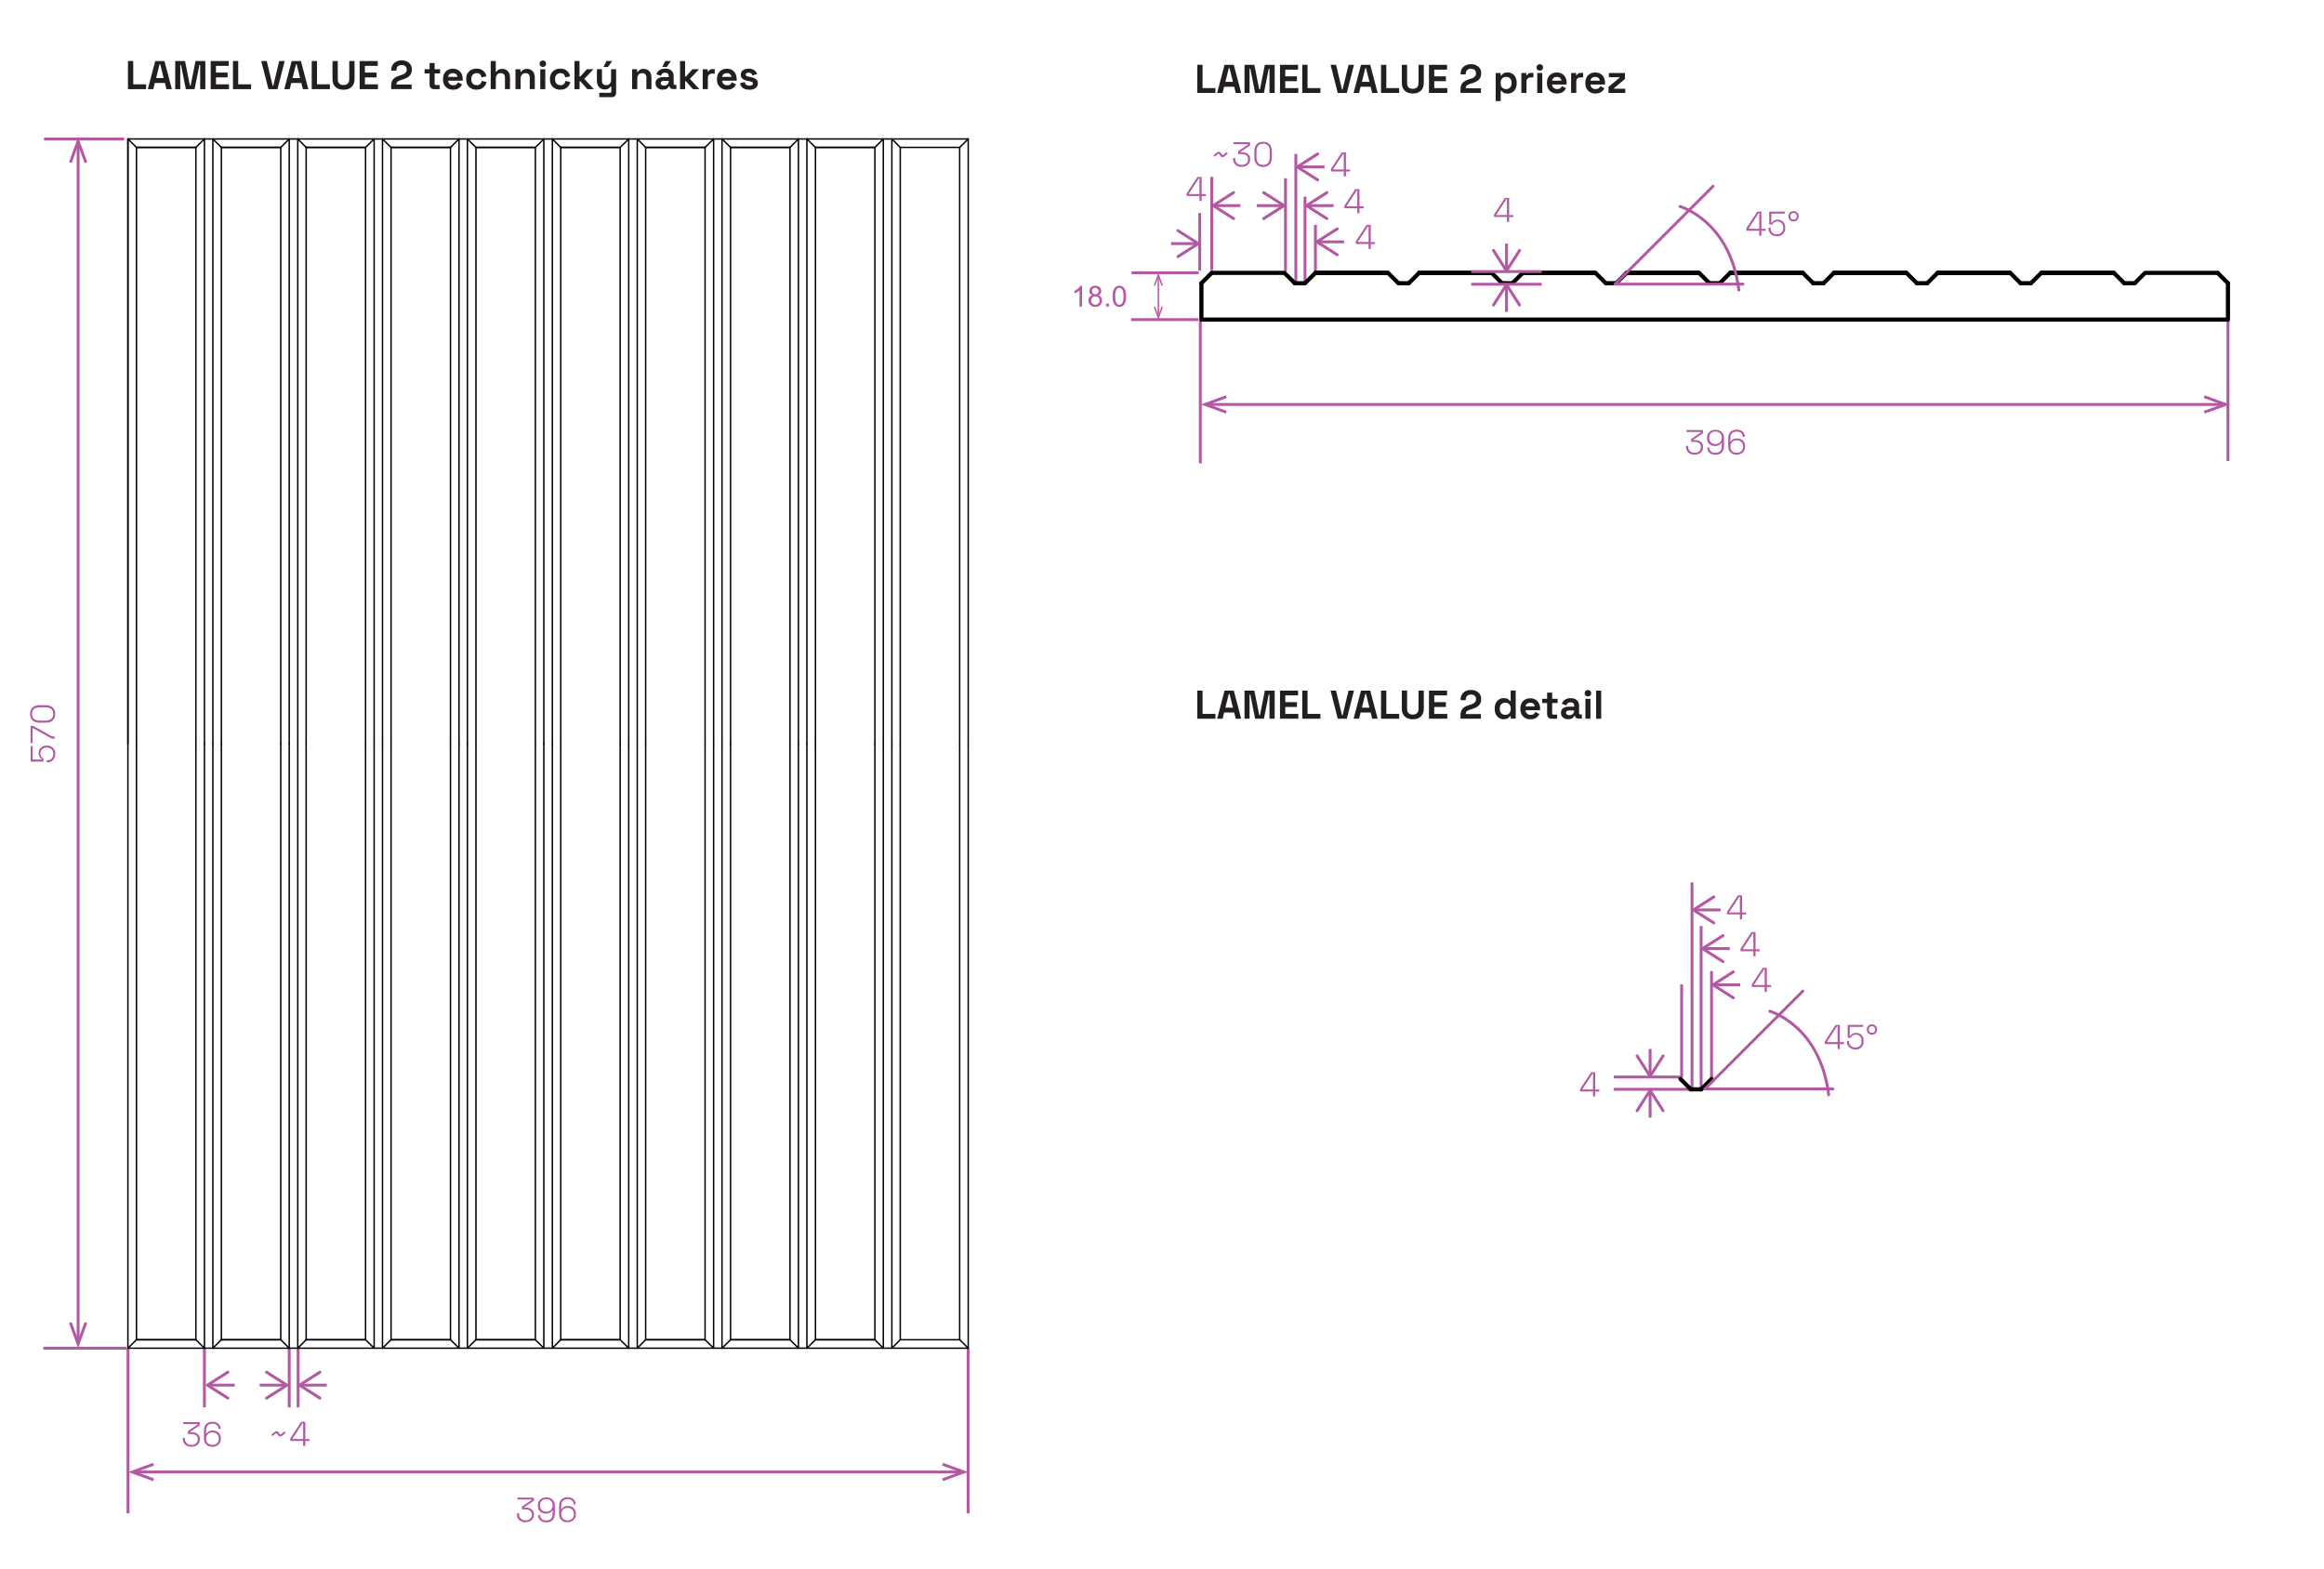 <?xml version="1.0" encoding="UTF-8"?>
<svg xmlns="http://www.w3.org/2000/svg" id="Layer_1" data-name="Layer 1" viewBox="0 0 404.83 273.35">
  <defs>
    <style>
      .cls-1 {
        stroke-width: .72px;
      }

      .cls-1, .cls-2, .cls-3 {
        stroke-linecap: round;
      }

      .cls-1, .cls-2, .cls-3, .cls-4, .cls-5 {
        fill: none;
      }

      .cls-1, .cls-3 {
        stroke: #000;
        stroke-linejoin: round;
      }

      .cls-6 {
        fill: #b358a2;
      }

      .cls-7 {
        fill: #231f20;
      }

      .cls-2, .cls-4, .cls-5 {
        stroke: #b358a2;
        stroke-miterlimit: 10;
      }

      .cls-2, .cls-5 {
        stroke-width: .5px;
      }

      .cls-3, .cls-4 {
        stroke-width: .25px;
      }
    </style>
  </defs>
  <g>
    <path class="cls-7" d="M208.56,16.19v-4.9h.92v4.06h2.24v.84h-3.16Z"></path>
    <path class="cls-7" d="M212.02,16.19l1.29-4.9h1.61l1.29,4.9h-.95l-.27-1.08h-1.75l-.27,1.08h-.95Zm1.43-1.93h1.32l-.59-2.39h-.13l-.59,2.39Z"></path>
    <path class="cls-7" d="M216.79,16.19v-4.9h1.71l.85,4.27h.13l.85-4.27h1.71v4.9h-.9v-4.22h-.13l-.84,4.22h-1.53l-.84-4.22h-.13v4.22h-.9Z"></path>
    <path class="cls-7" d="M222.97,16.19v-4.9h3.15v.84h-2.23v1.17h2.03v.84h-2.03v1.21h2.27v.84h-3.19Z"></path>
    <path class="cls-7" d="M226.85,16.19v-4.9h.92v4.06h2.24v.84h-3.16Z"></path>
    <path class="cls-7" d="M233.03,16.19l-1.25-4.9h.95l1.04,4.31h.1l1.04-4.31h.95l-1.25,4.9h-1.58Z"></path>
    <path class="cls-7" d="M235.79,16.19l1.29-4.9h1.61l1.29,4.9h-.95l-.27-1.08h-1.75l-.27,1.08h-.95Zm1.44-1.93h1.32l-.59-2.39h-.13l-.59,2.39Z"></path>
    <path class="cls-7" d="M240.57,16.19v-4.9h.92v4.06h2.24v.84h-3.16Z"></path>
    <path class="cls-7" d="M246.11,16.29c-.6,0-1.07-.16-1.41-.49-.34-.33-.51-.77-.51-1.33v-3.18h.92v3.21c0,.3,.08,.54,.25,.71,.17,.17,.42,.26,.74,.26s.57-.09,.74-.26c.17-.17,.26-.41,.26-.71v-3.21h.92v3.18c0,.56-.17,1-.51,1.33-.34,.33-.81,.49-1.41,.49Z"></path>
    <path class="cls-7" d="M248.92,16.19v-4.9h3.15v.84h-2.23v1.17h2.03v.84h-2.03v1.21h2.27v.84h-3.19Z"></path>
    <path class="cls-7" d="M254.41,16.19v-.59c0-.34,.06-.62,.17-.85s.27-.41,.49-.56c.21-.15,.47-.27,.78-.36l.47-.15c.26-.08,.45-.19,.59-.34s.21-.34,.21-.56v-.03c0-.23-.08-.42-.24-.56-.16-.14-.38-.21-.65-.21s-.49,.07-.65,.22-.25,.36-.25,.63v.13h-.9v-.11c0-.35,.08-.66,.24-.9,.16-.25,.37-.44,.65-.57,.27-.13,.58-.2,.91-.2s.64,.06,.91,.19c.27,.13,.48,.31,.64,.54,.16,.23,.23,.5,.23,.82v.07c0,.31-.06,.58-.19,.79-.13,.22-.3,.39-.52,.53s-.47,.25-.75,.34l-.45,.14c-.3,.09-.5,.2-.61,.31s-.16,.26-.16,.44v.03h2.64v.8h-3.56Z"></path>
    <path class="cls-7" d="M260.54,17.59v-4.87h.87v.42h.13c.08-.14,.2-.26,.37-.36,.17-.11,.41-.16,.72-.16,.28,0,.54,.07,.78,.21,.24,.14,.43,.34,.57,.61,.14,.27,.22,.59,.22,.97v.11c0,.38-.07,.7-.22,.97-.14,.27-.34,.47-.57,.61-.24,.14-.5,.21-.78,.21-.31,0-.55-.05-.72-.16-.17-.1-.29-.22-.36-.34h-.13v1.8h-.88Zm1.82-2.07c.28,0,.5-.09,.68-.26s.27-.43,.27-.77v-.07c0-.34-.09-.59-.27-.77-.18-.18-.41-.26-.68-.26s-.5,.09-.68,.26c-.18,.17-.27,.43-.27,.77v.07c0,.34,.09,.59,.27,.77s.41,.26,.68,.26Z"></path>
    <path class="cls-7" d="M265.01,16.19v-3.47h.87v.39h.13c.05-.14,.14-.24,.26-.31s.26-.1,.42-.1h.42v.78h-.43c-.22,0-.41,.06-.55,.18s-.22,.3-.22,.55v1.97h-.88Z"></path>
    <path class="cls-7" d="M268.22,12.31c-.16,0-.29-.05-.4-.15-.11-.1-.16-.24-.16-.41s.05-.3,.16-.41c.11-.1,.24-.15,.4-.15s.3,.05,.41,.15,.16,.24,.16,.41-.05,.3-.16,.41-.24,.15-.41,.15Zm-.44,3.88v-3.47h.88v3.47h-.88Z"></path>
    <path class="cls-7" d="M271.22,16.29c-.34,0-.65-.07-.91-.22-.26-.15-.47-.36-.62-.62-.15-.27-.22-.58-.22-.95v-.08c0-.36,.07-.68,.22-.95s.35-.48,.61-.62c.26-.15,.56-.22,.91-.22s.64,.08,.89,.23c.25,.15,.45,.36,.59,.63,.14,.27,.21,.58,.21,.93v.3h-2.53c0,.24,.1,.43,.27,.58,.17,.15,.37,.22,.62,.22s.43-.05,.55-.16c.12-.11,.21-.23,.27-.36l.72,.38c-.07,.12-.16,.25-.28,.4-.12,.14-.29,.26-.49,.36-.21,.1-.47,.15-.78,.15Zm-.85-2.23h1.62c-.02-.2-.1-.36-.24-.48s-.33-.18-.56-.18-.43,.06-.57,.18c-.14,.12-.23,.28-.26,.48Z"></path>
    <path class="cls-7" d="M273.68,16.19v-3.47h.87v.39h.13c.05-.14,.14-.24,.26-.31s.26-.1,.42-.1h.42v.78h-.43c-.22,0-.41,.06-.55,.18s-.22,.3-.22,.55v1.97h-.88Z"></path>
    <path class="cls-7" d="M277.91,16.29c-.35,0-.65-.07-.91-.22-.26-.15-.47-.36-.62-.62-.15-.27-.22-.58-.22-.95v-.08c0-.36,.07-.68,.22-.95s.35-.48,.61-.62c.26-.15,.56-.22,.91-.22s.64,.08,.89,.23c.25,.15,.45,.36,.59,.63,.14,.27,.21,.58,.21,.93v.3h-2.53c0,.24,.1,.43,.27,.58,.17,.15,.37,.22,.62,.22s.43-.05,.55-.16c.12-.11,.21-.23,.27-.36l.72,.38c-.07,.12-.16,.25-.28,.4-.12,.14-.29,.26-.49,.36-.21,.1-.47,.15-.78,.15Zm-.85-2.23h1.62c-.02-.2-.1-.36-.24-.48-.14-.12-.33-.18-.56-.18s-.43,.06-.57,.18-.23,.28-.26,.48Z"></path>
    <path class="cls-7" d="M280.19,16.19v-1.05l1.9-1.58v-.11h-1.83v-.73h2.8v1.05l-1.9,1.58v.11h1.96v.73h-2.93Z"></path>
  </g>
  <g>
    <path class="cls-7" d="M208.56,125.21v-4.9h.92v4.06h2.24v.84h-3.16Z"></path>
    <path class="cls-7" d="M212.02,125.21l1.29-4.9h1.61l1.29,4.9h-.95l-.27-1.08h-1.75l-.27,1.08h-.95Zm1.43-1.93h1.32l-.59-2.39h-.13l-.59,2.39Z"></path>
    <path class="cls-7" d="M216.79,125.21v-4.9h1.71l.85,4.27h.13l.85-4.27h1.71v4.9h-.9v-4.22h-.13l-.84,4.22h-1.53l-.84-4.22h-.13v4.22h-.9Z"></path>
    <path class="cls-7" d="M222.97,125.21v-4.9h3.15v.84h-2.23v1.17h2.03v.84h-2.03v1.21h2.27v.84h-3.19Z"></path>
    <path class="cls-7" d="M226.85,125.21v-4.9h.92v4.06h2.24v.84h-3.16Z"></path>
    <path class="cls-7" d="M233.03,125.21l-1.25-4.9h.95l1.04,4.31h.1l1.04-4.31h.95l-1.25,4.9h-1.58Z"></path>
    <path class="cls-7" d="M235.79,125.21l1.29-4.9h1.61l1.29,4.9h-.95l-.27-1.08h-1.75l-.27,1.08h-.95Zm1.44-1.93h1.32l-.59-2.39h-.13l-.59,2.39Z"></path>
    <path class="cls-7" d="M240.57,125.21v-4.9h.92v4.06h2.24v.84h-3.16Z"></path>
    <path class="cls-7" d="M246.11,125.31c-.6,0-1.07-.16-1.41-.49-.34-.33-.51-.77-.51-1.33v-3.18h.92v3.21c0,.3,.08,.54,.25,.71,.17,.17,.42,.26,.74,.26s.57-.09,.74-.26c.17-.17,.26-.41,.26-.71v-3.21h.92v3.18c0,.56-.17,1-.51,1.33-.34,.33-.81,.49-1.41,.49Z"></path>
    <path class="cls-7" d="M248.92,125.21v-4.9h3.15v.84h-2.23v1.17h2.03v.84h-2.03v1.21h2.27v.84h-3.19Z"></path>
    <path class="cls-7" d="M254.41,125.21v-.59c0-.34,.06-.62,.17-.85s.27-.41,.49-.56c.21-.15,.47-.27,.78-.36l.47-.15c.26-.08,.45-.19,.59-.34s.21-.34,.21-.56v-.03c0-.23-.08-.42-.24-.56-.16-.14-.38-.21-.65-.21s-.49,.07-.65,.22-.25,.36-.25,.63v.13h-.9v-.11c0-.35,.08-.66,.24-.9,.16-.25,.37-.44,.65-.57,.27-.13,.58-.2,.91-.2s.64,.06,.91,.19c.27,.13,.48,.31,.64,.54,.16,.23,.23,.5,.23,.82v.07c0,.31-.06,.58-.19,.79-.13,.22-.3,.39-.52,.53s-.47,.25-.75,.34l-.45,.14c-.3,.09-.5,.2-.61,.31s-.16,.26-.16,.44v.03h2.64v.8h-3.56Z"></path>
    <path class="cls-7" d="M261.94,125.31c-.28,0-.53-.07-.77-.21s-.43-.34-.58-.61c-.14-.27-.22-.59-.22-.97v-.11c0-.38,.07-.7,.22-.97,.14-.27,.34-.47,.57-.61,.24-.14,.5-.21,.78-.21,.32,0,.56,.05,.72,.16,.16,.1,.28,.22,.36,.34h.13v-1.83h.88v4.9h-.87v-.42h-.13c-.08,.13-.2,.25-.37,.36-.17,.11-.41,.16-.72,.16Zm.27-.77c.27,0,.5-.09,.68-.26,.18-.17,.27-.43,.27-.77v-.07c0-.34-.09-.59-.27-.77-.18-.18-.41-.26-.68-.26s-.5,.09-.68,.26c-.18,.17-.27,.43-.27,.77v.07c0,.34,.09,.59,.27,.77,.18,.17,.41,.26,.68,.26Z"></path>
    <path class="cls-7" d="M266.59,125.31c-.34,0-.65-.07-.91-.22-.26-.15-.47-.36-.62-.62-.15-.27-.22-.58-.22-.95v-.08c0-.36,.07-.68,.22-.95s.35-.48,.61-.62c.26-.15,.56-.22,.91-.22s.64,.08,.89,.23c.25,.15,.45,.36,.59,.63,.14,.27,.21,.58,.21,.93v.3h-2.53c0,.24,.1,.43,.27,.58,.17,.15,.37,.22,.62,.22s.43-.05,.55-.16c.12-.11,.21-.23,.27-.36l.72,.38c-.07,.12-.16,.25-.28,.4-.12,.14-.29,.26-.49,.36-.21,.1-.47,.15-.78,.15Zm-.85-2.23h1.62c-.02-.2-.1-.36-.24-.48s-.33-.18-.56-.18-.43,.06-.57,.18c-.14,.12-.23,.28-.26,.48Z"></path>
    <path class="cls-7" d="M270.27,125.21c-.23,0-.41-.07-.56-.21-.14-.14-.21-.33-.21-.57v-1.96h-.87v-.73h.87v-1.08h.88v1.08h.95v.73h-.95v1.81c0,.14,.06,.21,.2,.21h.67v.73h-.98Z"></path>
    <path class="cls-7" d="M273.21,125.31c-.25,0-.47-.04-.67-.13-.2-.09-.35-.21-.46-.38-.11-.17-.17-.37-.17-.61,0-.36,.13-.63,.38-.81,.25-.18,.57-.27,.97-.27h.95v-.2c0-.16-.05-.3-.15-.4-.1-.11-.27-.16-.49-.16s-.38,.05-.49,.15c-.11,.1-.18,.23-.21,.39l-.81-.27c.06-.18,.15-.34,.27-.49,.12-.15,.29-.27,.5-.36,.21-.09,.46-.14,.76-.14,.46,0,.82,.11,1.08,.34,.27,.23,.4,.56,.4,.99v1.29c0,.14,.07,.21,.2,.21h.28v.73h-.59c-.17,0-.32-.04-.43-.13-.11-.08-.17-.2-.17-.34h0s-.13,0-.13,0c-.02,.06-.06,.13-.13,.22-.07,.09-.17,.17-.31,.24-.14,.07-.33,.1-.57,.1Zm.15-.71c.25,0,.45-.07,.61-.21s.23-.32,.23-.55v-.07h-.89c-.16,0-.29,.04-.38,.11-.09,.07-.14,.17-.14,.29s.05,.23,.15,.31c.1,.08,.24,.12,.43,.12Z"></path>
    <path class="cls-7" d="M276.61,121.33c-.16,0-.29-.05-.4-.15s-.17-.24-.17-.41,.06-.3,.17-.41,.24-.15,.4-.15,.3,.05,.41,.15,.16,.24,.16,.41-.05,.3-.16,.41-.24,.15-.41,.15Zm-.44,3.88v-3.47h.88v3.47h-.88Z"></path>
    <path class="cls-7" d="M278.04,125.21v-4.9h.88v4.9h-.88Z"></path>
  </g>
  <g>
    <path class="cls-7" d="M22.29,15.53v-4.9h.92v4.06h2.24v.84h-3.16Z"></path>
    <path class="cls-7" d="M25.75,15.53l1.29-4.9h1.61l1.29,4.9h-.95l-.27-1.08h-1.75l-.27,1.08h-.95Zm1.44-1.93h1.32l-.59-2.39h-.13l-.59,2.39Z"></path>
    <path class="cls-7" d="M30.52,15.53v-4.9h1.71l.85,4.27h.13l.85-4.27h1.71v4.9h-.9v-4.22h-.13l-.84,4.22h-1.53l-.84-4.22h-.13v4.22h-.9Z"></path>
    <path class="cls-7" d="M36.7,15.53v-4.9h3.15v.84h-2.23v1.17h2.03v.84h-2.03v1.21h2.27v.84h-3.19Z"></path>
    <path class="cls-7" d="M40.58,15.53v-4.9h.92v4.06h2.24v.84h-3.16Z"></path>
    <path class="cls-7" d="M46.76,15.53l-1.25-4.9h.95l1.04,4.31h.1l1.04-4.31h.95l-1.25,4.9h-1.58Z"></path>
    <path class="cls-7" d="M49.52,15.53l1.29-4.9h1.61l1.29,4.9h-.95l-.27-1.08h-1.75l-.27,1.08h-.95Zm1.43-1.93h1.32l-.59-2.39h-.13l-.59,2.39Z"></path>
    <path class="cls-7" d="M54.3,15.53v-4.9h.92v4.06h2.24v.84h-3.16Z"></path>
    <path class="cls-7" d="M59.84,15.63c-.6,0-1.07-.16-1.41-.49-.34-.33-.51-.77-.51-1.33v-3.18h.92v3.21c0,.3,.08,.54,.26,.71,.17,.17,.42,.26,.74,.26s.57-.09,.74-.26c.17-.17,.26-.41,.26-.71v-3.21h.92v3.18c0,.56-.17,1-.51,1.33-.34,.33-.81,.49-1.41,.49Z"></path>
    <path class="cls-7" d="M62.65,15.53v-4.9h3.15v.84h-2.23v1.17h2.03v.84h-2.03v1.21h2.27v.84h-3.19Z"></path>
    <path class="cls-7" d="M68.14,15.53v-.59c0-.34,.06-.62,.17-.85,.11-.23,.27-.41,.49-.56,.21-.15,.47-.27,.78-.36l.47-.15c.26-.08,.45-.19,.59-.34s.21-.34,.21-.56v-.03c0-.23-.08-.42-.24-.56-.16-.14-.38-.21-.65-.21s-.49,.07-.65,.22c-.17,.15-.25,.36-.25,.63v.13h-.9v-.11c0-.35,.08-.66,.24-.9,.16-.25,.38-.44,.65-.57,.27-.13,.58-.2,.91-.2s.64,.06,.91,.19c.27,.13,.48,.31,.64,.54,.16,.23,.23,.5,.23,.82v.07c0,.31-.06,.58-.19,.79-.13,.22-.3,.39-.52,.53-.22,.14-.47,.25-.75,.34l-.45,.14c-.3,.09-.5,.2-.61,.31s-.16,.26-.16,.44v.03h2.64v.8h-3.56Z"></path>
    <path class="cls-7" d="M75.6,15.53c-.23,0-.41-.07-.56-.21-.14-.14-.21-.33-.21-.57v-1.96h-.87v-.73h.87v-1.08h.88v1.08h.95v.73h-.95v1.81c0,.14,.06,.21,.2,.21h.67v.73h-.98Z"></path>
    <path class="cls-7" d="M78.92,15.63c-.34,0-.65-.07-.91-.22-.26-.15-.47-.36-.62-.62-.15-.27-.22-.58-.22-.95v-.08c0-.36,.07-.68,.22-.95s.35-.48,.61-.62c.26-.15,.56-.22,.91-.22s.64,.08,.89,.23c.25,.15,.45,.36,.59,.63,.14,.27,.21,.58,.21,.93v.3h-2.53c0,.24,.1,.43,.27,.58,.17,.15,.37,.22,.62,.22s.43-.05,.55-.16c.12-.11,.21-.23,.27-.36l.72,.38c-.07,.12-.16,.25-.28,.4-.12,.14-.29,.26-.49,.36-.21,.1-.47,.15-.78,.15Zm-.85-2.23h1.62c-.02-.2-.1-.36-.24-.48s-.33-.18-.56-.18-.43,.06-.57,.18c-.14,.12-.23,.28-.26,.48Z"></path>
    <path class="cls-7" d="M83.01,15.63c-.34,0-.64-.07-.91-.21-.27-.14-.49-.34-.65-.61-.16-.27-.24-.59-.24-.97v-.1c0-.38,.08-.7,.24-.97,.16-.27,.38-.47,.65-.61,.27-.14,.58-.21,.91-.21s.62,.06,.85,.18c.24,.12,.43,.28,.58,.48,.15,.2,.24,.43,.29,.69l-.85,.18c-.03-.21-.11-.39-.24-.53-.14-.14-.34-.21-.6-.21s-.49,.09-.67,.26c-.18,.17-.27,.42-.27,.76v.07c0,.33,.09,.58,.27,.75s.4,.26,.67,.26,.47-.07,.61-.21,.23-.32,.26-.54l.85,.2c-.06,.25-.16,.47-.31,.68-.15,.2-.34,.36-.58,.48-.24,.12-.52,.17-.85,.17Z"></path>
    <path class="cls-7" d="M85.48,15.53v-4.9h.88v1.86h.13c.06-.11,.16-.22,.31-.33,.15-.11,.38-.16,.69-.16,.27,0,.51,.06,.71,.19,.2,.12,.36,.29,.47,.51,.11,.22,.17,.47,.17,.76v2.07h-.88v-2c0-.26-.06-.46-.19-.59-.13-.13-.31-.2-.55-.2-.27,0-.48,.09-.63,.27-.15,.18-.22,.43-.22,.75v1.76h-.88Z"></path>
    <path class="cls-7" d="M89.79,15.53v-3.47h.87v.46h.13c.06-.12,.16-.24,.32-.35s.39-.17,.7-.17c.27,0,.51,.06,.71,.19,.2,.12,.36,.29,.47,.51,.11,.22,.17,.47,.17,.76v2.07h-.88v-2c0-.26-.06-.46-.19-.59-.13-.13-.31-.2-.55-.2-.27,0-.48,.09-.63,.27s-.22,.43-.22,.75v1.76h-.88Z"></path>
    <path class="cls-7" d="M94.55,11.66c-.16,0-.29-.05-.4-.15-.11-.1-.16-.24-.16-.41s.05-.3,.16-.41c.11-.1,.24-.15,.4-.15s.3,.05,.41,.15,.16,.24,.16,.41-.05,.3-.16,.41-.24,.15-.41,.15Zm-.44,3.88v-3.47h.88v3.47h-.88Z"></path>
    <path class="cls-7" d="M97.6,15.63c-.34,0-.64-.07-.91-.21-.27-.14-.49-.34-.65-.61-.16-.27-.24-.59-.24-.97v-.1c0-.38,.08-.7,.24-.97,.16-.27,.38-.47,.65-.61,.27-.14,.58-.21,.91-.21s.62,.06,.85,.18c.24,.12,.43,.28,.58,.48,.15,.2,.24,.43,.29,.69l-.85,.18c-.03-.21-.11-.39-.24-.53-.14-.14-.34-.21-.6-.21s-.49,.09-.67,.26c-.18,.17-.27,.42-.27,.76v.07c0,.33,.09,.58,.27,.75s.4,.26,.67,.26,.47-.07,.61-.21,.23-.32,.26-.54l.85,.2c-.06,.25-.16,.47-.31,.68-.15,.2-.34,.36-.58,.48-.24,.12-.52,.17-.85,.17Z"></path>
    <path class="cls-7" d="M100.07,15.53v-4.9h.88v2.71h.13l1.15-1.28h1.15l-1.6,1.68,1.66,1.79h-1.13l-1.22-1.38h-.13v1.38h-.88Z"></path>
    <path class="cls-7" d="M104.39,16.93v-.77h1.89c.13,0,.2-.07,.2-.21v-.88h-.13c-.06,.12-.16,.23-.32,.34-.15,.11-.39,.17-.7,.17-.27,0-.51-.06-.71-.19-.2-.12-.36-.29-.47-.51-.11-.22-.17-.47-.17-.76v-2.07h.88v2c0,.26,.06,.46,.19,.59s.31,.2,.55,.2c.27,0,.48-.09,.63-.27s.22-.43,.22-.75v-1.76h.88v4.09c0,.24-.07,.43-.21,.57-.14,.14-.33,.21-.56,.21h-2.18Zm.74-5.26l.52-1.04h.99l-.74,1.04h-.77Z"></path>
    <path class="cls-7" d="M110.11,15.53v-3.47h.87v.46h.13c.06-.12,.16-.24,.32-.35s.39-.17,.7-.17c.27,0,.51,.06,.71,.19,.2,.12,.36,.29,.47,.51,.11,.22,.17,.47,.17,.76v2.07h-.88v-2c0-.26-.06-.46-.19-.59-.13-.13-.31-.2-.55-.2-.27,0-.48,.09-.63,.27s-.22,.43-.22,.75v1.76h-.88Z"></path>
    <path class="cls-7" d="M115.5,15.63c-.25,0-.47-.04-.67-.13-.2-.09-.35-.21-.47-.38-.11-.17-.17-.37-.17-.61,0-.36,.13-.63,.38-.81,.25-.18,.57-.27,.97-.27h.95v-.2c0-.16-.05-.3-.15-.4-.1-.11-.27-.16-.49-.16s-.38,.05-.49,.15c-.11,.1-.18,.23-.21,.39l-.81-.27c.06-.18,.15-.34,.27-.49,.12-.15,.29-.27,.5-.36,.21-.09,.46-.14,.76-.14,.46,0,.82,.11,1.08,.34,.27,.23,.4,.56,.4,.99v1.29c0,.14,.07,.21,.2,.21h.28v.73h-.59c-.17,0-.32-.04-.43-.13-.11-.08-.17-.2-.17-.34h0s-.13,0-.13,0c-.02,.06-.06,.13-.13,.22-.07,.09-.17,.17-.31,.24-.14,.07-.33,.1-.57,.1Zm.15-.71c.25,0,.45-.07,.61-.21,.16-.14,.23-.32,.23-.55v-.07h-.89c-.16,0-.29,.04-.38,.11-.09,.07-.14,.17-.14,.29s.05,.23,.15,.31c.1,.08,.24,.12,.43,.12Zm-.29-3.25l.52-1.04h.99l-.74,1.04h-.77Z"></path>
    <path class="cls-7" d="M118.46,15.53v-4.9h.88v2.71h.13l1.15-1.28h1.15l-1.6,1.68,1.66,1.79h-1.13l-1.22-1.38h-.13v1.38h-.88Z"></path>
    <path class="cls-7" d="M122.41,15.53v-3.47h.87v.39h.13c.05-.14,.14-.24,.26-.31s.26-.1,.42-.1h.42v.78h-.43c-.22,0-.41,.06-.55,.18s-.22,.3-.22,.55v1.97h-.88Z"></path>
    <path class="cls-7" d="M126.64,15.63c-.34,0-.65-.07-.91-.22-.26-.15-.47-.36-.62-.62-.15-.27-.22-.58-.22-.95v-.08c0-.36,.07-.68,.22-.95s.35-.48,.61-.62c.26-.15,.56-.22,.91-.22s.64,.08,.89,.23c.25,.15,.45,.36,.59,.63,.14,.27,.21,.58,.21,.93v.3h-2.53c0,.24,.1,.43,.27,.58,.17,.15,.37,.22,.62,.22s.43-.05,.55-.16c.12-.11,.21-.23,.27-.36l.72,.38c-.07,.12-.16,.25-.28,.4-.12,.14-.29,.26-.49,.36-.21,.1-.47,.15-.78,.15Zm-.85-2.23h1.62c-.02-.2-.1-.36-.24-.48s-.33-.18-.56-.18-.43,.06-.57,.18c-.14,.12-.23,.28-.26,.48Z"></path>
    <path class="cls-7" d="M130.54,15.63c-.45,0-.82-.1-1.11-.29-.29-.2-.46-.48-.52-.84l.81-.21c.05,.24,.15,.41,.3,.5,.15,.09,.33,.14,.53,.14s.36-.04,.46-.11c.1-.07,.15-.16,.15-.27s-.05-.19-.14-.25c-.09-.06-.24-.11-.45-.14l-.2-.04c-.24-.05-.46-.11-.67-.19-.2-.08-.36-.19-.48-.34-.12-.14-.18-.33-.18-.56,0-.35,.13-.61,.38-.79,.25-.18,.58-.28,.99-.28,.39,0,.71,.09,.97,.26,.26,.17,.42,.4,.5,.68l-.82,.25c-.04-.18-.11-.3-.23-.38-.11-.08-.25-.11-.42-.11s-.3,.03-.38,.09c-.09,.06-.13,.14-.13,.24,0,.11,.05,.2,.14,.25,.09,.05,.22,.09,.38,.12l.2,.04c.26,.05,.5,.11,.71,.19s.38,.19,.5,.33c.12,.14,.19,.33,.19,.58,0,.36-.13,.65-.4,.84s-.62,.3-1.06,.3Z"></path>
  </g>
  <line class="cls-5" x1="7.66" y1="24.21" x2="21.63" y2="24.21"></line>
  <line class="cls-5" x1="7.55" y1="234.87" x2="22.02" y2="234.87"></line>
  <g>
    <line class="cls-5" x1="13.61" y1="25.28" x2="13.61" y2="233.45"></line>
    <polygon class="cls-6" points="12.02 28.24 12.49 28.41 13.61 25.33 14.73 28.41 15.2 28.24 13.61 23.87 12.02 28.24"></polygon>
    <polygon class="cls-6" points="12.02 230.5 12.49 230.33 13.61 233.4 14.73 230.33 15.2 230.5 13.61 234.87 12.02 230.5"></polygon>
  </g>
  <g>
    <path class="cls-6" d="M9.62,131.36c0,.29-.06,.55-.18,.77-.12,.22-.28,.39-.49,.51s-.45,.18-.73,.18h-.08v-.37h.06c.36,0,.63-.1,.81-.31,.18-.2,.27-.46,.27-.79,0-.34-.1-.61-.29-.81-.2-.19-.47-.29-.82-.29h-.05c-.33,0-.6,.09-.79,.28-.2,.19-.29,.43-.29,.74,0,.18,.03,.32,.09,.44,.06,.12,.13,.21,.21,.27,.08,.06,.16,.12,.24,.16v.55h-2.24v-2.71h.34v2.34h1.63v-.07c-.09-.04-.18-.11-.27-.19s-.16-.2-.22-.34c-.06-.14-.09-.32-.09-.53,0-.24,.06-.46,.17-.66,.11-.2,.28-.35,.49-.47,.21-.12,.46-.17,.75-.17h.06c.28,0,.53,.06,.74,.18,.22,.12,.39,.29,.51,.5,.12,.22,.19,.48,.19,.78Z"></path>
    <path class="cls-6" d="M9.53,128.69h-.14c-.14,0-.25-.01-.34-.04-.09-.02-.2-.07-.33-.14l-3-1.67h-.05v2.6h-.34v-2.99h.44l3.14,1.75c.08,.04,.15,.08,.22,.09,.07,.02,.15,.03,.26,.03h.14v.37Z"></path>
    <path class="cls-6" d="M9.62,124.38c0,.47-.14,.84-.43,1.12s-.71,.41-1.28,.41h-.96c-.56,0-.99-.14-1.28-.41-.29-.27-.43-.65-.43-1.12s.14-.84,.43-1.12c.29-.27,.71-.41,1.28-.41h.96c.56,0,.99,.14,1.28,.41,.29,.27,.43,.65,.43,1.12Zm-.34,0c0-.38-.12-.67-.36-.87-.24-.19-.57-.29-.99-.29h-1.01c-.42,0-.75,.1-.99,.29-.24,.19-.36,.48-.36,.87s.12,.67,.36,.87,.57,.29,.99,.29h1.01c.42,0,.75-.1,.99-.29,.24-.19,.36-.48,.36-.87Z"></path>
  </g>
  <g>
    <line class="cls-5" x1="40.89" y1="241.31" x2="36.5" y2="241.31"></line>
    <path class="cls-6" d="M39.91,238.91c.07,.12,.04,.27-.08,.35l-3.23,2.05,3.23,2.05c.12,.07,.15,.23,.08,.35-.07,.12-.23,.15-.35,.08l-3.56-2.27c-.07-.05-.12-.13-.12-.21s.04-.17,.12-.21l3.56-2.27s.09-.04,.13-.04c.08,0,.16,.04,.21,.12Z"></path>
  </g>
  <g>
    <line class="cls-5" x1="56.93" y1="241.31" x2="52.53" y2="241.31"></line>
    <path class="cls-6" d="M55.95,238.91c.07,.12,.04,.27-.08,.35l-3.23,2.05,3.23,2.05c.12,.07,.15,.23,.08,.35s-.23,.15-.35,.08l-3.56-2.27c-.07-.05-.12-.13-.12-.21s.04-.17,.12-.21l3.56-2.27s.09-.04,.13-.04c.08,0,.16,.04,.21,.12Z"></path>
  </g>
  <g>
    <line class="cls-5" x1="45.23" y1="241.31" x2="49.63" y2="241.31"></line>
    <path class="cls-6" d="M46.21,243.71c-.07-.12-.04-.27,.08-.35l3.23-2.05-3.23-2.05c-.12-.07-.15-.23-.08-.35s.23-.15,.35-.08l3.56,2.27c.07,.05,.12,.13,.12,.21s-.04,.17-.12,.21l-3.56,2.27s-.09,.04-.13,.04c-.08,0-.16-.04-.21-.12Z"></path>
  </g>
  <line class="cls-5" x1="35.61" y1="234.84" x2="35.61" y2="245.19"></line>
  <g>
    <path class="cls-6" d="M33.36,252.06c-.29,0-.55-.06-.78-.17-.23-.11-.41-.28-.54-.49s-.2-.47-.2-.78v-.11h.37v.12c0,.34,.11,.61,.32,.8s.49,.29,.83,.29,.61-.09,.8-.28c.19-.18,.29-.42,.29-.7v-.04c0-.21-.05-.38-.15-.5-.1-.13-.23-.22-.4-.29-.17-.06-.35-.09-.55-.09h-.62v-.5l1.7-1.16v-.06h-2.51v-.34h2.88v.54l-1.69,1.15v.06h.33c.26,0,.49,.04,.7,.13,.2,.09,.37,.22,.49,.4s.18,.39,.18,.65v.06c0,.26-.06,.49-.18,.68-.12,.19-.29,.35-.51,.45-.22,.11-.48,.16-.77,.16Z"></path>
    <path class="cls-6" d="M37.01,252.06c-.28,0-.53-.06-.75-.17-.22-.11-.4-.27-.53-.49s-.2-.47-.2-.76v-1.48c0-.45,.13-.81,.39-1.07,.26-.26,.62-.4,1.09-.4,.31,0,.57,.06,.78,.17,.21,.11,.37,.26,.48,.45,.11,.19,.16,.4,.16,.64h-.37c0-.28-.09-.5-.27-.67s-.44-.25-.78-.25-.62,.1-.82,.29c-.19,.19-.29,.46-.29,.8v.64h.07c.08-.14,.2-.26,.38-.38s.42-.17,.74-.17c.26,0,.49,.06,.7,.17s.37,.27,.5,.48,.18,.45,.18,.74v.07c0,.28-.07,.53-.2,.74-.13,.21-.31,.37-.53,.48-.22,.11-.47,.17-.75,.17Zm0-.34c.32,0,.59-.09,.79-.28,.2-.19,.31-.45,.31-.77v-.05c0-.22-.05-.41-.14-.57-.09-.16-.22-.29-.39-.38s-.35-.13-.57-.13-.41,.04-.57,.13-.29,.21-.39,.38c-.09,.16-.14,.35-.14,.57v.05c0,.33,.1,.59,.31,.77,.2,.19,.47,.28,.79,.28Z"></path>
  </g>
  <line class="cls-5" x1="51.93" y1="245.19" x2="51.93" y2="234.84"></line>
  <line class="cls-5" x1="50.38" y1="245.19" x2="50.38" y2="234.84"></line>
  <g>
    <path class="cls-6" d="M47.47,250.2l-.22-.25,.49-.4c.07-.06,.14-.11,.2-.15,.07-.04,.15-.07,.24-.07,.12,0,.2,.03,.27,.1,.06,.06,.12,.15,.19,.25,.04,.06,.07,.12,.1,.15s.07,.06,.12,.06c.04,0,.07,0,.1-.02,.03-.02,.06-.04,.08-.07l.49-.41,.22,.25-.49,.4c-.06,.05-.13,.1-.2,.15s-.15,.07-.24,.07c-.12,0-.21-.03-.27-.1-.06-.06-.12-.15-.19-.25-.04-.06-.07-.11-.1-.15-.03-.04-.07-.06-.13-.06-.04,0-.07,0-.1,.02-.03,.02-.05,.04-.09,.07l-.49,.41Z"></path>
    <path class="cls-6" d="M52.81,251.89v-.86h-2.24v-.44l1.9-2.89h.72v3h.73v.34h-.73v.86h-.37Zm-1.85-1.2h1.85v-2.78h-.07l-1.78,2.72v.06Z"></path>
  </g>
  <line class="cls-5" x1="168.64" y1="234.87" x2="168.64" y2="263.65"></line>
  <line class="cls-5" x1="22.3" y1="234.84" x2="22.3" y2="263.65"></line>
  <g>
    <line class="cls-5" x1="167.23" y1="256.44" x2="23.71" y2="256.44"></line>
    <polygon class="cls-6" points="164.27 254.85 164.1 255.32 167.18 256.44 164.1 257.56 164.27 258.03 168.64 256.44 164.27 254.85"></polygon>
    <polygon class="cls-6" points="26.67 254.85 26.84 255.32 23.76 256.44 26.84 257.56 26.67 258.03 22.3 256.44 26.67 254.85"></polygon>
  </g>
  <g>
    <path class="cls-6" d="M91.56,265.21c-.29,0-.55-.06-.78-.17-.23-.11-.41-.28-.54-.49-.13-.21-.2-.47-.2-.78v-.12h.37v.12c0,.34,.11,.61,.32,.8,.21,.19,.49,.29,.83,.29s.61-.09,.8-.28c.19-.18,.29-.42,.29-.7v-.04c0-.21-.05-.38-.15-.5-.1-.13-.23-.22-.4-.29-.17-.06-.35-.09-.55-.09h-.62v-.5l1.7-1.16v-.06h-2.51v-.34h2.88v.54l-1.69,1.15v.06h.33c.26,0,.49,.04,.7,.13,.2,.09,.37,.22,.49,.4,.12,.17,.18,.39,.18,.65v.06c0,.26-.06,.49-.18,.68-.12,.19-.29,.35-.51,.45s-.48,.16-.77,.16Z"></path>
    <path class="cls-6" d="M95.15,265.21c-.31,0-.57-.06-.78-.17-.21-.11-.37-.26-.48-.45-.11-.19-.16-.4-.16-.63h.37c0,.28,.09,.5,.27,.67,.18,.17,.44,.25,.78,.25,.36,0,.63-.1,.82-.29,.19-.2,.29-.46,.29-.8v-.64h-.07c-.08,.14-.2,.26-.38,.38s-.42,.17-.74,.17c-.26,0-.49-.06-.7-.17s-.38-.28-.5-.48c-.12-.21-.18-.45-.18-.73v-.07c0-.29,.07-.54,.2-.74,.13-.21,.31-.37,.53-.48,.22-.11,.47-.17,.75-.17s.53,.06,.75,.17c.22,.11,.4,.27,.53,.48,.13,.21,.2,.46,.2,.76v1.48c0,.45-.13,.81-.39,1.07s-.62,.4-1.09,.4Zm.01-1.85c.22,0,.41-.04,.57-.14,.16-.09,.29-.21,.39-.38,.09-.16,.14-.35,.14-.57v-.05c0-.33-.1-.59-.31-.77s-.47-.28-.79-.28-.59,.1-.79,.28-.31,.45-.31,.77v.05c0,.21,.05,.4,.14,.57,.09,.16,.22,.29,.39,.38,.16,.09,.35,.14,.57,.14Z"></path>
    <path class="cls-6" d="M98.87,265.21c-.28,0-.52-.06-.75-.17-.22-.11-.4-.28-.53-.49-.13-.21-.2-.47-.2-.76v-1.48c0-.45,.13-.81,.39-1.07,.26-.26,.62-.4,1.09-.4,.31,0,.57,.06,.78,.17,.21,.11,.37,.26,.48,.45s.16,.4,.16,.63h-.37c0-.28-.09-.5-.27-.67-.18-.17-.44-.25-.78-.25s-.62,.1-.82,.29c-.19,.2-.29,.46-.29,.8v.64h.07c.08-.13,.2-.26,.38-.38,.18-.11,.42-.17,.74-.17,.26,0,.49,.06,.7,.17,.21,.12,.37,.27,.49,.48,.12,.21,.18,.45,.18,.73v.07c0,.29-.07,.53-.2,.74s-.31,.37-.53,.48c-.22,.11-.47,.17-.75,.17Zm0-.34c.32,0,.59-.09,.79-.28,.2-.19,.31-.45,.31-.77v-.05c0-.22-.05-.41-.14-.57-.09-.16-.22-.29-.39-.38s-.35-.13-.57-.13-.41,.04-.57,.13-.29,.21-.39,.38c-.09,.16-.14,.35-.14,.57v.05c0,.33,.1,.59,.31,.77,.2,.19,.47,.28,.79,.28Z"></path>
  </g>
  <line class="cls-5" x1="197.11" y1="47.52" x2="208.8" y2="47.52"></line>
  <line class="cls-5" x1="197.03" y1="55.68" x2="208.78" y2="55.68"></line>
  <g>
    <line class="cls-4" x1="201.78" y1="48.23" x2="201.78" y2="54.97"></line>
    <polygon class="cls-6" points="200.99 49.7 201.22 49.79 201.78 48.25 202.34 49.79 202.58 49.7 201.78 47.52 200.99 49.7"></polygon>
    <polygon class="cls-6" points="200.99 53.5 201.22 53.41 201.78 54.95 202.34 53.41 202.58 53.5 201.78 55.68 200.99 53.5"></polygon>
  </g>
  <g>
    <path class="cls-6" d="M188.49,53.4h-.44v-2.82c-.11,.1-.25,.2-.42,.3s-.33,.18-.47,.23v-.43c.25-.12,.46-.26,.65-.42,.19-.17,.32-.33,.39-.48h.29v3.62Z"></path>
    <path class="cls-6" d="M190.3,51.44c-.18-.07-.32-.16-.41-.29-.09-.12-.13-.27-.13-.45,0-.26,.09-.48,.28-.66,.19-.18,.44-.27,.75-.27s.57,.09,.76,.27,.29,.4,.29,.67c0,.17-.04,.31-.13,.44-.09,.12-.22,.22-.4,.29,.22,.07,.39,.19,.5,.35,.12,.16,.17,.35,.17,.58,0,.31-.11,.57-.33,.78s-.5,.31-.86,.31-.64-.11-.86-.32c-.22-.21-.33-.47-.33-.79,0-.23,.06-.43,.18-.59s.29-.27,.51-.32Zm-.23,.91c0,.13,.03,.25,.09,.37,.06,.12,.15,.21,.27,.27,.12,.06,.24,.1,.38,.1,.21,0,.39-.07,.52-.2s.21-.31,.21-.52-.07-.39-.21-.53c-.14-.14-.32-.21-.53-.21s-.38,.07-.52,.21-.21,.31-.21,.52Zm.14-1.66c0,.17,.05,.31,.16,.42,.11,.11,.25,.16,.43,.16s.31-.05,.42-.16,.16-.24,.16-.39-.06-.3-.17-.41c-.11-.11-.25-.17-.42-.17s-.31,.05-.42,.16c-.11,.11-.17,.24-.17,.39Z"></path>
    <path class="cls-6" d="M192.67,53.4v-.5h.5v.5h-.5Z"></path>
    <path class="cls-6" d="M193.82,51.62c0-.43,.04-.77,.13-1.03,.09-.26,.22-.46,.39-.6,.17-.14,.39-.21,.65-.21,.19,0,.36,.04,.51,.12,.15,.08,.27,.19,.36,.34,.1,.15,.17,.33,.22,.54,.05,.21,.08,.49,.08,.85,0,.42-.04,.76-.13,1.02-.09,.26-.22,.46-.39,.6s-.39,.21-.65,.21c-.35,0-.62-.12-.82-.37-.24-.3-.36-.79-.36-1.46Zm.45,0c0,.59,.07,.99,.21,1.18,.14,.2,.31,.29,.51,.29s.37-.1,.51-.29c.14-.2,.21-.59,.21-1.18s-.07-.99-.21-1.18c-.14-.19-.31-.29-.52-.29s-.37,.09-.49,.26c-.15,.22-.23,.62-.23,1.22Z"></path>
  </g>
  <line class="cls-5" x1="388.1" y1="55.25" x2="388.1" y2="80.33"></line>
  <line class="cls-5" x1="209.09" y1="55.83" x2="209.09" y2="80.72"></line>
  <g>
    <line class="cls-5" x1="387" y1="70.46" x2="210.58" y2="70.46"></line>
    <polygon class="cls-6" points="384.05 68.87 383.88 69.34 386.95 70.46 383.88 71.58 384.05 72.05 388.42 70.46 384.05 68.87"></polygon>
    <polygon class="cls-6" points="213.54 68.87 213.71 69.34 210.63 70.46 213.71 71.58 213.54 72.05 209.17 70.46 213.54 68.87"></polygon>
  </g>
  <g>
    <path class="cls-6" d="M295.21,79.22c-.29,0-.55-.06-.78-.17-.23-.11-.41-.28-.54-.49s-.2-.47-.2-.78v-.11h.37v.12c0,.34,.11,.61,.32,.8s.49,.29,.83,.29,.61-.09,.8-.28c.19-.18,.29-.42,.29-.7v-.04c0-.21-.05-.38-.15-.5-.1-.13-.23-.22-.4-.29-.17-.06-.35-.09-.55-.09h-.62v-.5l1.7-1.16v-.06h-2.51v-.34h2.88v.54l-1.69,1.15v.06h.33c.26,0,.49,.04,.7,.13,.2,.09,.37,.22,.49,.4,.12,.17,.18,.39,.18,.65v.06c0,.26-.06,.49-.18,.68-.12,.19-.29,.35-.51,.45-.22,.11-.48,.16-.77,.16Z"></path>
    <path class="cls-6" d="M298.81,79.22c-.31,0-.57-.06-.78-.17s-.37-.26-.48-.45c-.11-.19-.16-.4-.16-.63h.37c0,.28,.09,.5,.27,.67,.18,.17,.44,.25,.78,.25,.36,0,.63-.1,.82-.29,.19-.19,.29-.46,.29-.8v-.64h-.07c-.08,.14-.2,.26-.38,.38-.18,.11-.42,.17-.74,.17-.26,0-.49-.06-.7-.17-.21-.11-.38-.27-.5-.48s-.18-.45-.18-.73v-.07c0-.29,.07-.53,.2-.74s.31-.37,.53-.48c.22-.11,.47-.17,.75-.17s.53,.06,.75,.17c.22,.11,.4,.27,.53,.48s.2,.46,.2,.76v1.48c0,.45-.13,.81-.39,1.07-.26,.26-.62,.4-1.09,.4Zm.01-1.85c.22,0,.41-.04,.57-.14,.16-.09,.29-.22,.39-.38,.09-.16,.14-.35,.14-.57v-.05c0-.33-.1-.59-.31-.77-.2-.19-.47-.28-.79-.28s-.59,.09-.79,.28c-.2,.19-.31,.45-.31,.77v.05c0,.22,.05,.4,.14,.57,.09,.16,.22,.29,.39,.38,.16,.09,.35,.14,.57,.14Z"></path>
    <path class="cls-6" d="M302.53,79.22c-.28,0-.52-.06-.75-.17-.22-.11-.4-.27-.53-.49s-.2-.47-.2-.76v-1.48c0-.45,.13-.81,.39-1.07,.26-.26,.62-.4,1.09-.4,.31,0,.57,.06,.78,.17,.21,.11,.37,.26,.48,.45,.11,.19,.16,.4,.16,.64h-.37c0-.28-.09-.5-.27-.67-.18-.17-.44-.25-.78-.25s-.62,.1-.82,.29c-.19,.19-.29,.46-.29,.8v.64h.07c.08-.14,.2-.26,.38-.38s.42-.17,.74-.17c.26,0,.49,.06,.7,.17,.21,.11,.37,.27,.49,.48s.18,.45,.18,.74v.07c0,.28-.07,.53-.2,.74-.13,.21-.31,.37-.53,.48-.22,.11-.47,.17-.75,.17Zm0-.34c.32,0,.59-.09,.79-.28,.2-.19,.31-.45,.31-.77v-.05c0-.22-.05-.41-.14-.57-.09-.16-.22-.29-.39-.38s-.35-.13-.57-.13-.41,.04-.57,.13-.29,.21-.39,.38c-.09,.16-.14,.35-.14,.57v.05c0,.33,.1,.59,.31,.77,.2,.19,.47,.28,.79,.28Z"></path>
  </g>
  <path class="cls-6" d="M277.5,191.01v-.86h-2.24v-.44l1.9-2.89h.72v3h.73v.34h-.73v.86h-.37Zm-1.85-1.2h1.85v-2.78h-.07l-1.78,2.72v.06Z"></path>
  <g>
    <line class="cls-5" x1="287.44" y1="194.7" x2="287.44" y2="190.3"></line>
    <path class="cls-6" d="M289.84,193.72c-.12,.07-.27,.04-.35-.08l-2.05-3.23-2.05,3.23c-.07,.12-.23,.15-.35,.08s-.15-.23-.08-.35l2.27-3.56c.05-.07,.13-.12,.21-.12s.17,.04,.21,.12l2.27,3.56s.04,.09,.04,.13c0,.08-.04,.16-.12,.21Z"></path>
  </g>
  <line class="cls-5" x1="281.1" y1="189.77" x2="294.53" y2="189.77"></line>
  <g>
    <line class="cls-5" x1="287.44" y1="182.75" x2="287.44" y2="187.14"></line>
    <path class="cls-6" d="M285.04,183.73c.12-.07,.27-.04,.35,.08l2.05,3.23,2.05-3.23c.07-.12,.23-.15,.35-.08s.15,.23,.08,.35l-2.27,3.56c-.05,.07-.13,.12-.21,.12s-.17-.04-.21-.12l-2.27-3.56s-.04-.09-.04-.13c0-.08,.04-.16,.12-.21Z"></path>
  </g>
  <line class="cls-5" x1="281.1" y1="187.63" x2="292.93" y2="187.63"></line>
  <line class="cls-5" x1="223.93" y1="31.06" x2="223.93" y2="47.31"></line>
  <g>
    <path class="cls-6" d="M211.6,27.31l-.22-.25,.49-.4c.07-.06,.14-.11,.2-.15,.07-.04,.15-.07,.24-.07,.12,0,.21,.03,.27,.1,.06,.06,.12,.15,.19,.25,.04,.06,.08,.12,.11,.15,.03,.04,.07,.06,.12,.06,.04,0,.07,0,.1-.02,.03-.02,.06-.04,.08-.07l.49-.41,.22,.25-.49,.4c-.06,.05-.13,.1-.2,.15-.07,.05-.15,.07-.24,.07-.12,0-.21-.03-.27-.1-.06-.06-.12-.15-.19-.25-.04-.06-.07-.11-.1-.15-.03-.04-.07-.06-.13-.06-.04,0-.07,0-.1,.02-.03,.02-.05,.04-.09,.07l-.49,.41Z"></path>
    <path class="cls-6" d="M216.32,29.08c-.29,0-.55-.06-.78-.17-.23-.11-.41-.28-.54-.49s-.2-.47-.2-.78v-.11h.37v.12c0,.34,.11,.61,.32,.8s.49,.29,.83,.29,.61-.09,.8-.28c.19-.18,.29-.42,.29-.7v-.04c0-.21-.05-.38-.15-.5-.1-.13-.23-.22-.4-.29-.17-.06-.35-.09-.55-.09h-.62v-.5l1.7-1.16v-.06h-2.51v-.34h2.88v.54l-1.69,1.15v.06h.33c.26,0,.49,.04,.7,.13,.2,.09,.37,.22,.49,.4s.18,.39,.18,.65v.06c0,.26-.06,.49-.18,.68-.12,.19-.29,.35-.51,.45-.22,.11-.48,.16-.77,.16Z"></path>
    <path class="cls-6" d="M220.03,29.08c-.47,0-.84-.14-1.12-.43-.27-.29-.41-.71-.41-1.28v-.96c0-.56,.14-.99,.41-1.28,.27-.29,.65-.43,1.12-.43s.84,.14,1.12,.43c.27,.29,.41,.71,.41,1.28v.96c0,.56-.14,.99-.41,1.28s-.65,.43-1.12,.43Zm0-.34c.38,0,.67-.12,.87-.36,.19-.24,.29-.57,.29-.99v-1.01c0-.42-.1-.75-.29-.99s-.48-.36-.87-.36-.67,.12-.87,.36c-.19,.24-.29,.57-.29,.99v1.01c0,.42,.1,.75,.29,.99,.19,.24,.48,.36,.87,.36Z"></path>
  </g>
  <g>
    <line class="cls-5" x1="216.08" y1="35.82" x2="211.68" y2="35.82"></line>
    <path class="cls-6" d="M215.1,33.42c.07,.12,.04,.27-.08,.35l-3.23,2.05,3.23,2.05c.12,.07,.15,.23,.08,.35s-.23,.15-.35,.08l-3.56-2.27c-.07-.05-.12-.13-.12-.21s.04-.17,.12-.21l3.56-2.27s.09-.04,.13-.04c.08,0,.16,.04,.21,.12Z"></path>
  </g>
  <line class="cls-5" x1="211.08" y1="30.81" x2="211.08" y2="47.06"></line>
  <g>
    <line class="cls-5" x1="230.73" y1="29.08" x2="226.34" y2="29.08"></line>
    <path class="cls-6" d="M229.75,26.68c.07,.12,.04,.27-.08,.35l-3.23,2.05,3.23,2.05c.12,.07,.15,.23,.08,.35s-.23,.15-.35,.08l-3.56-2.27c-.07-.05-.12-.13-.12-.21s.04-.17,.12-.21l3.56-2.27s.09-.04,.13-.04c.08,0,.16,.04,.21,.12Z"></path>
  </g>
  <line class="cls-5" x1="225.73" y1="26.84" x2="225.73" y2="49.34"></line>
  <g>
    <line class="cls-5" x1="232.33" y1="35.82" x2="227.93" y2="35.82"></line>
    <path class="cls-6" d="M231.35,33.42c.07,.12,.04,.27-.08,.35l-3.23,2.05,3.23,2.05c.12,.07,.15,.23,.08,.35s-.23,.15-.35,.08l-3.56-2.27c-.07-.05-.12-.13-.12-.21s.04-.17,.12-.21l3.56-2.27s.09-.04,.13-.04c.08,0,.16,.04,.21,.12Z"></path>
  </g>
  <line class="cls-5" x1="227.33" y1="34.27" x2="227.33" y2="49.34"></line>
  <g>
    <line class="cls-5" x1="234.13" y1="42.13" x2="229.74" y2="42.13"></line>
    <path class="cls-6" d="M233.16,39.73c.07,.12,.04,.27-.08,.35l-3.23,2.05,3.23,2.05c.12,.07,.15,.23,.08,.35s-.23,.15-.35,.08l-3.56-2.27c-.07-.05-.12-.13-.12-.21s.04-.17,.12-.21l3.56-2.27s.09-.04,.13-.04c.08,0,.16,.04,.21,.12Z"></path>
  </g>
  <line class="cls-5" x1="229.14" y1="39.18" x2="229.14" y2="47.54"></line>
  <g>
    <line class="cls-5" x1="203.99" y1="42.44" x2="208.39" y2="42.44"></line>
    <path class="cls-6" d="M204.97,44.84c-.07-.12-.04-.27,.08-.35l3.23-2.05-3.23-2.05c-.12-.07-.15-.23-.08-.35s.23-.15,.35-.08l3.56,2.27c.07,.05,.12,.13,.12,.21s-.04,.17-.12,.21l-3.56,2.27s-.09,.04-.13,.04c-.08,0-.16-.04-.21-.12Z"></path>
  </g>
  <g>
    <line class="cls-5" x1="218.93" y1="35.82" x2="223.33" y2="35.82"></line>
    <path class="cls-6" d="M219.91,38.22c-.07-.12-.04-.27,.08-.35l3.23-2.05-3.23-2.05c-.12-.07-.15-.23-.08-.35s.23-.15,.35-.08l3.56,2.27c.07,.05,.12,.13,.12,.21s-.04,.17-.12,.21l-3.56,2.27s-.09,.04-.13,.04c-.08,0-.16-.04-.21-.12Z"></path>
  </g>
  <line class="cls-5" x1="208.99" y1="37.11" x2="208.99" y2="47.15"></line>
  <path class="cls-6" d="M208.94,35.01v-.86h-2.24v-.44l1.9-2.89h.72v3h.73v.34h-.73v.86h-.37Zm-1.85-1.2h1.85v-2.78h-.07l-1.78,2.72v.06Z"></path>
  <path class="cls-6" d="M238.4,43.36v-.86h-2.24v-.44l1.9-2.89h.72v3h.73v.34h-.73v.86h-.37Zm-1.85-1.2h1.85v-2.78h-.07l-1.78,2.72v.06Z"></path>
  <path class="cls-6" d="M236.43,37.14v-.86h-2.24v-.44l1.9-2.89h.72v3h.73v.34h-.73v.86h-.37Zm-1.85-1.2h1.85v-2.78h-.07l-1.78,2.72v.06Z"></path>
  <path class="cls-6" d="M234.08,30.73v-.86h-2.24v-.44l1.9-2.89h.72v3h.73v.34h-.73v.86h-.37Zm-1.85-1.2h1.85v-2.78h-.07l-1.78,2.72v.06Z"></path>
  <polyline class="cls-3" points="168.66 129.55 168.66 24.21 22.28 24.21 22.28 129.55 22.28 24.21"></polyline>
  <line class="cls-3" x1="22.28" y1="129.55" x2="22.28" y2="24.21"></line>
  <line class="cls-3" x1="23.77" y1="129.55" x2="23.77" y2="25.68"></line>
  <line class="cls-3" x1="167.17" y1="129.55" x2="167.17" y2="25.68"></line>
  <line class="cls-3" x1="34.12" y1="25.68" x2="23.77" y2="25.68"></line>
  <line class="cls-3" x1="167.17" y1="25.68" x2="168.66" y2="24.21"></line>
  <polyline class="cls-3" points="22.28 24.21 23.77 25.68 34.12 25.68 34.12 129.55"></polyline>
  <line class="cls-3" x1="35.61" y1="129.55" x2="35.61" y2="24.21"></line>
  <line class="cls-3" x1="37.08" y1="129.55" x2="37.08" y2="24.21"></line>
  <line class="cls-3" x1="38.56" y1="129.55" x2="38.56" y2="25.68"></line>
  <line class="cls-3" x1="34.12" y1="25.68" x2="35.61" y2="24.21"></line>
  <line class="cls-3" x1="37.08" y1="24.21" x2="38.56" y2="25.68"></line>
  <line class="cls-3" x1="48.91" y1="25.68" x2="38.56" y2="25.68"></line>
  <polyline class="cls-3" points="38.56 25.68 48.91 25.68 48.91 129.55"></polyline>
  <line class="cls-3" x1="50.38" y1="129.55" x2="50.38" y2="24.21"></line>
  <line class="cls-3" x1="51.87" y1="129.55" x2="51.87" y2="24.21"></line>
  <line class="cls-3" x1="53.33" y1="129.55" x2="53.33" y2="25.68"></line>
  <line class="cls-3" x1="48.91" y1="25.68" x2="50.38" y2="24.21"></line>
  <line class="cls-3" x1="51.87" y1="24.21" x2="53.33" y2="25.68"></line>
  <line class="cls-3" x1="63.68" y1="25.68" x2="53.33" y2="25.68"></line>
  <polyline class="cls-3" points="53.33 25.68 63.68 25.68 63.68 129.55"></polyline>
  <line class="cls-3" x1="65.17" y1="129.55" x2="65.17" y2="24.21"></line>
  <line class="cls-3" x1="66.63" y1="129.55" x2="66.63" y2="24.21"></line>
  <line class="cls-3" x1="68.12" y1="129.55" x2="68.12" y2="25.68"></line>
  <line class="cls-3" x1="63.68" y1="25.68" x2="65.17" y2="24.21"></line>
  <line class="cls-3" x1="66.63" y1="24.21" x2="68.12" y2="25.68"></line>
  <line class="cls-3" x1="78.47" y1="25.68" x2="68.12" y2="25.68"></line>
  <polyline class="cls-3" points="68.12 25.68 78.47 25.68 78.47 129.55"></polyline>
  <line class="cls-3" x1="79.96" y1="129.55" x2="79.96" y2="24.21"></line>
  <line class="cls-3" x1="81.42" y1="129.55" x2="81.42" y2="24.21"></line>
  <line class="cls-3" x1="82.91" y1="129.55" x2="82.91" y2="25.68"></line>
  <line class="cls-3" x1="78.47" y1="25.68" x2="79.96" y2="24.21"></line>
  <line class="cls-3" x1="81.42" y1="24.21" x2="82.91" y2="25.68"></line>
  <line class="cls-3" x1="93.26" y1="25.68" x2="82.91" y2="25.68"></line>
  <polyline class="cls-3" points="82.91 25.68 93.26 25.68 93.26 129.55"></polyline>
  <line class="cls-3" x1="94.73" y1="129.55" x2="94.73" y2="24.21"></line>
  <line class="cls-3" x1="96.22" y1="129.55" x2="96.22" y2="24.21"></line>
  <line class="cls-3" x1="97.68" y1="129.55" x2="97.68" y2="25.68"></line>
  <line class="cls-3" x1="93.26" y1="25.68" x2="94.73" y2="24.21"></line>
  <line class="cls-3" x1="96.22" y1="24.21" x2="97.68" y2="25.68"></line>
  <line class="cls-3" x1="108.03" y1="25.68" x2="97.68" y2="25.68"></line>
  <polyline class="cls-3" points="97.68 25.68 108.03 25.68 108.03 129.55"></polyline>
  <line class="cls-3" x1="109.52" y1="129.55" x2="109.52" y2="24.21"></line>
  <line class="cls-3" x1="111.01" y1="129.55" x2="111.01" y2="24.21"></line>
  <line class="cls-3" x1="112.47" y1="129.55" x2="112.47" y2="25.68"></line>
  <line class="cls-3" x1="108.03" y1="25.68" x2="109.52" y2="24.21"></line>
  <line class="cls-3" x1="111.01" y1="24.21" x2="112.47" y2="25.68"></line>
  <line class="cls-3" x1="122.82" y1="25.68" x2="112.47" y2="25.68"></line>
  <polyline class="cls-3" points="112.47 25.68 122.82 25.68 122.82 129.55"></polyline>
  <line class="cls-3" x1="124.31" y1="129.55" x2="124.31" y2="24.21"></line>
  <line class="cls-3" x1="125.77" y1="129.55" x2="125.77" y2="24.21"></line>
  <line class="cls-3" x1="127.26" y1="129.55" x2="127.26" y2="25.68"></line>
  <line class="cls-3" x1="122.82" y1="25.68" x2="124.31" y2="24.21"></line>
  <line class="cls-3" x1="125.77" y1="24.21" x2="127.26" y2="25.68"></line>
  <line class="cls-3" x1="137.61" y1="25.68" x2="127.26" y2="25.68"></line>
  <polyline class="cls-3" points="127.26 25.68 137.61 25.68 137.61 129.55"></polyline>
  <line class="cls-3" x1="139.08" y1="129.55" x2="139.08" y2="24.21"></line>
  <line class="cls-3" x1="140.56" y1="129.55" x2="140.56" y2="24.21"></line>
  <line class="cls-3" x1="142.05" y1="129.55" x2="142.05" y2="25.68"></line>
  <line class="cls-3" x1="137.61" y1="25.68" x2="139.08" y2="24.21"></line>
  <line class="cls-3" x1="140.56" y1="24.21" x2="142.05" y2="25.68"></line>
  <line class="cls-3" x1="152.4" y1="25.68" x2="142.05" y2="25.68"></line>
  <polyline class="cls-3" points="142.05 25.68 152.4 25.68 152.4 129.55"></polyline>
  <line class="cls-3" x1="153.87" y1="129.55" x2="153.87" y2="24.21"></line>
  <line class="cls-3" x1="155.36" y1="129.55" x2="155.36" y2="24.21"></line>
  <line class="cls-3" x1="156.82" y1="129.55" x2="156.82" y2="25.68"></line>
  <line class="cls-3" x1="152.4" y1="25.68" x2="153.87" y2="24.21"></line>
  <polyline class="cls-3" points="155.36 24.21 156.82 25.68 167.17 25.68"></polyline>
  <polyline class="cls-3" points="168.66 129.55 168.66 234.87 22.28 234.87 22.28 129.55 22.28 234.87 22.28 129.55"></polyline>
  <line class="cls-3" x1="23.77" y1="129.55" x2="23.77" y2="233.4"></line>
  <line class="cls-3" x1="167.17" y1="129.55" x2="167.17" y2="233.4"></line>
  <line class="cls-3" x1="34.12" y1="233.4" x2="23.77" y2="233.4"></line>
  <line class="cls-3" x1="167.17" y1="233.4" x2="168.66" y2="234.87"></line>
  <polyline class="cls-3" points="22.28 234.87 23.77 233.4 34.12 233.4 34.12 129.55"></polyline>
  <line class="cls-3" x1="35.61" y1="129.55" x2="35.61" y2="234.87"></line>
  <line class="cls-3" x1="37.08" y1="129.55" x2="37.08" y2="234.87"></line>
  <line class="cls-3" x1="38.56" y1="129.55" x2="38.56" y2="233.4"></line>
  <line class="cls-3" x1="34.12" y1="233.4" x2="35.61" y2="234.87"></line>
  <line class="cls-3" x1="37.08" y1="234.87" x2="38.56" y2="233.4"></line>
  <line class="cls-3" x1="48.91" y1="233.4" x2="38.56" y2="233.4"></line>
  <polyline class="cls-3" points="38.56 233.4 48.91 233.4 48.91 129.55"></polyline>
  <line class="cls-3" x1="50.38" y1="129.55" x2="50.38" y2="234.87"></line>
  <line class="cls-3" x1="51.87" y1="129.55" x2="51.87" y2="234.87"></line>
  <line class="cls-3" x1="53.33" y1="129.55" x2="53.33" y2="233.4"></line>
  <line class="cls-3" x1="48.91" y1="233.4" x2="50.38" y2="234.87"></line>
  <line class="cls-3" x1="51.87" y1="234.87" x2="53.33" y2="233.4"></line>
  <line class="cls-3" x1="63.68" y1="233.4" x2="53.33" y2="233.4"></line>
  <polyline class="cls-3" points="53.33 233.4 63.68 233.4 63.68 129.55"></polyline>
  <line class="cls-3" x1="65.17" y1="129.55" x2="65.17" y2="234.87"></line>
  <line class="cls-3" x1="66.63" y1="129.55" x2="66.63" y2="234.87"></line>
  <line class="cls-3" x1="68.12" y1="129.55" x2="68.12" y2="233.4"></line>
  <line class="cls-3" x1="63.68" y1="233.4" x2="65.17" y2="234.87"></line>
  <line class="cls-3" x1="66.63" y1="234.87" x2="68.12" y2="233.4"></line>
  <line class="cls-3" x1="78.47" y1="233.4" x2="68.12" y2="233.4"></line>
  <polyline class="cls-3" points="68.12 233.4 78.47 233.4 78.47 129.55"></polyline>
  <line class="cls-3" x1="79.96" y1="129.55" x2="79.96" y2="234.87"></line>
  <line class="cls-3" x1="81.42" y1="129.55" x2="81.42" y2="234.87"></line>
  <line class="cls-3" x1="82.91" y1="129.55" x2="82.91" y2="233.4"></line>
  <line class="cls-3" x1="78.47" y1="233.4" x2="79.96" y2="234.87"></line>
  <line class="cls-3" x1="81.42" y1="234.87" x2="82.91" y2="233.4"></line>
  <line class="cls-3" x1="93.26" y1="233.4" x2="82.91" y2="233.4"></line>
  <polyline class="cls-3" points="82.91 233.4 93.26 233.4 93.26 129.55"></polyline>
  <line class="cls-3" x1="94.73" y1="129.55" x2="94.73" y2="234.87"></line>
  <line class="cls-3" x1="96.22" y1="129.55" x2="96.22" y2="234.87"></line>
  <line class="cls-3" x1="97.68" y1="129.55" x2="97.68" y2="233.4"></line>
  <line class="cls-3" x1="93.26" y1="233.4" x2="94.73" y2="234.87"></line>
  <line class="cls-3" x1="96.22" y1="234.87" x2="97.68" y2="233.4"></line>
  <line class="cls-3" x1="108.03" y1="233.4" x2="97.68" y2="233.4"></line>
  <polyline class="cls-3" points="97.68 233.4 108.03 233.4 108.03 129.55"></polyline>
  <line class="cls-3" x1="109.52" y1="129.55" x2="109.52" y2="234.87"></line>
  <line class="cls-3" x1="111.01" y1="129.55" x2="111.01" y2="234.87"></line>
  <line class="cls-3" x1="112.47" y1="129.55" x2="112.47" y2="233.4"></line>
  <line class="cls-3" x1="108.03" y1="233.4" x2="109.52" y2="234.87"></line>
  <line class="cls-3" x1="111.01" y1="234.87" x2="112.47" y2="233.4"></line>
  <line class="cls-3" x1="122.82" y1="233.4" x2="112.47" y2="233.4"></line>
  <polyline class="cls-3" points="112.47 233.4 122.82 233.4 122.82 129.55"></polyline>
  <line class="cls-3" x1="124.31" y1="129.55" x2="124.31" y2="234.87"></line>
  <line class="cls-3" x1="125.77" y1="129.55" x2="125.77" y2="234.87"></line>
  <line class="cls-3" x1="127.26" y1="129.55" x2="127.26" y2="233.4"></line>
  <line class="cls-3" x1="122.82" y1="233.4" x2="124.31" y2="234.87"></line>
  <line class="cls-3" x1="125.77" y1="234.87" x2="127.26" y2="233.4"></line>
  <line class="cls-3" x1="137.61" y1="233.4" x2="127.26" y2="233.4"></line>
  <polyline class="cls-3" points="127.26 233.4 137.61 233.4 137.61 129.55"></polyline>
  <line class="cls-3" x1="139.08" y1="129.55" x2="139.08" y2="234.87"></line>
  <line class="cls-3" x1="140.56" y1="129.55" x2="140.56" y2="234.87"></line>
  <line class="cls-3" x1="142.05" y1="129.55" x2="142.05" y2="233.4"></line>
  <line class="cls-3" x1="137.61" y1="233.4" x2="139.08" y2="234.87"></line>
  <line class="cls-3" x1="140.56" y1="234.87" x2="142.05" y2="233.4"></line>
  <line class="cls-3" x1="152.4" y1="233.4" x2="142.05" y2="233.4"></line>
  <polyline class="cls-3" points="142.05 233.4 152.4 233.4 152.4 129.55"></polyline>
  <line class="cls-3" x1="153.87" y1="129.55" x2="153.87" y2="234.87"></line>
  <line class="cls-3" x1="155.36" y1="129.55" x2="155.36" y2="234.87"></line>
  <line class="cls-3" x1="156.82" y1="129.55" x2="156.82" y2="233.4"></line>
  <line class="cls-3" x1="152.4" y1="233.4" x2="153.87" y2="234.87"></line>
  <polyline class="cls-3" points="155.36 234.87 156.82 233.4 167.17 233.4"></polyline>
  <polyline class="cls-1" points="209.28 49.34 209.28 55.68 388.1 55.68 388.1 49.34"></polyline>
  <line class="cls-1" x1="371.86" y1="49.34" x2="370.03" y2="49.34"></line>
  <line class="cls-1" x1="353.78" y1="49.34" x2="351.98" y2="49.34"></line>
  <line class="cls-1" x1="335.71" y1="49.34" x2="333.91" y2="49.34"></line>
  <line class="cls-1" x1="317.66" y1="49.34" x2="315.85" y2="49.34"></line>
  <line class="cls-1" x1="299.58" y1="49.34" x2="297.78" y2="49.34"></line>
  <line class="cls-1" x1="281.53" y1="49.34" x2="279.73" y2="49.34"></line>
  <line class="cls-1" x1="263.46" y1="49.34" x2="261.65" y2="49.34"></line>
  <line class="cls-1" x1="245.4" y1="49.34" x2="243.6" y2="49.34"></line>
  <line class="cls-1" x1="227.33" y1="49.34" x2="225.53" y2="49.34"></line>
  <line class="cls-1" x1="386.3" y1="47.54" x2="388.1" y2="49.34"></line>
  <line class="cls-1" x1="227.33" y1="49.34" x2="229.14" y2="47.54"></line>
  <line class="cls-1" x1="241.79" y1="47.54" x2="229.14" y2="47.54"></line>
  <polyline class="cls-1" points="229.14 47.54 241.79 47.54 243.6 49.34"></polyline>
  <polyline class="cls-1" points="211.08 47.54 223.74 47.54 225.55 49.34"></polyline>
  <line class="cls-5" x1="292.93" y1="171.49" x2="292.93" y2="187.74"></line>
  <g>
    <line class="cls-5" x1="299.73" y1="158.52" x2="295.34" y2="158.52"></line>
    <path class="cls-6" d="M298.75,156.12c.07,.12,.04,.27-.08,.35l-3.23,2.05,3.23,2.05c.12,.07,.15,.23,.08,.35s-.23,.15-.35,.08l-3.56-2.27c-.07-.05-.12-.13-.12-.21s.04-.17,.12-.21l3.56-2.27s.09-.04,.13-.04c.08,0,.16,.04,.21,.12Z"></path>
  </g>
  <line class="cls-5" x1="294.74" y1="153.72" x2="294.74" y2="189.78"></line>
  <g>
    <line class="cls-5" x1="301.33" y1="165.26" x2="296.93" y2="165.26"></line>
    <path class="cls-6" d="M300.35,162.86c.07,.12,.04,.27-.08,.35l-3.23,2.05,3.23,2.05c.12,.07,.15,.23,.08,.35s-.23,.15-.35,.08l-3.56-2.27c-.07-.05-.12-.13-.12-.21s.04-.17,.12-.21l3.56-2.27s.09-.04,.13-.04c.08,0,.16,.04,.21,.12Z"></path>
  </g>
  <line class="cls-5" x1="296.33" y1="161.33" x2="296.33" y2="189.78"></line>
  <g>
    <line class="cls-5" x1="303.14" y1="171.57" x2="298.74" y2="171.57"></line>
    <path class="cls-6" d="M302.16,169.17c.07,.12,.04,.27-.08,.35l-3.23,2.05,3.23,2.05c.12,.07,.15,.23,.08,.35s-.23,.15-.35,.08l-3.56-2.27c-.07-.05-.12-.13-.12-.21s.04-.17,.12-.21l3.56-2.27s.09-.04,.13-.04c.08,0,.16,.04,.21,.12Z"></path>
  </g>
  <line class="cls-5" x1="298.14" y1="169.18" x2="298.14" y2="187.98"></line>
  <path class="cls-6" d="M307.4,172.8v-.86h-2.24v-.44l1.9-2.89h.72v3h.73v.34h-.73v.86h-.37Zm-1.85-1.2h1.85v-2.78h-.07l-1.78,2.72v.06Z"></path>
  <path class="cls-6" d="M305.43,166.58v-.86h-2.24v-.44l1.9-2.89h.72v3h.73v.34h-.73v.86h-.37Zm-1.85-1.2h1.85v-2.78h-.07l-1.78,2.72v.06Z"></path>
  <path class="cls-6" d="M303.08,160.16v-.86h-2.24v-.44l1.9-2.89h.72v3h.73v.34h-.73v.86h-.37Zm-1.85-1.2h1.85v-2.78h-.07l-1.78,2.72v.06Z"></path>
  <line class="cls-1" x1="296.33" y1="189.78" x2="294.53" y2="189.78"></line>
  <line class="cls-1" x1="296.33" y1="189.78" x2="298.14" y2="187.98"></line>
  <line class="cls-1" x1="292.74" y1="187.98" x2="294.55" y2="189.78"></line>
  <line class="cls-1" x1="245.4" y1="49.34" x2="247.21" y2="47.54"></line>
  <line class="cls-1" x1="209.28" y1="49.34" x2="211.08" y2="47.54"></line>
  <line class="cls-1" x1="259.85" y1="47.54" x2="247.21" y2="47.54"></line>
  <polyline class="cls-1" points="247.21 47.54 259.85 47.54 261.65 49.34"></polyline>
  <line class="cls-1" x1="263.46" y1="49.34" x2="265.26" y2="47.54"></line>
  <line class="cls-1" x1="277.92" y1="47.54" x2="265.26" y2="47.54"></line>
  <polyline class="cls-1" points="265.26 47.54 277.92 47.54 279.73 49.34"></polyline>
  <line class="cls-1" x1="281.53" y1="49.34" x2="283.34" y2="47.54"></line>
  <line class="cls-1" x1="295.97" y1="47.54" x2="283.34" y2="47.54"></line>
  <polyline class="cls-1" points="283.34 47.54 295.97 47.54 297.78 49.34"></polyline>
  <line class="cls-1" x1="299.58" y1="49.34" x2="301.39" y2="47.54"></line>
  <line class="cls-1" x1="314.05" y1="47.54" x2="301.39" y2="47.54"></line>
  <polyline class="cls-1" points="301.39 47.54 314.05 47.54 315.85 49.34"></polyline>
  <line class="cls-1" x1="317.66" y1="49.34" x2="319.46" y2="47.54"></line>
  <line class="cls-1" x1="332.1" y1="47.54" x2="319.46" y2="47.54"></line>
  <polyline class="cls-1" points="319.46 47.54 332.1 47.54 333.91 49.34"></polyline>
  <line class="cls-1" x1="335.71" y1="49.34" x2="337.52" y2="47.54"></line>
  <line class="cls-1" x1="350.17" y1="47.54" x2="337.52" y2="47.54"></line>
  <polyline class="cls-1" points="337.52 47.54 350.17 47.54 351.98 49.34"></polyline>
  <line class="cls-1" x1="353.78" y1="49.34" x2="355.59" y2="47.54"></line>
  <line class="cls-1" x1="368.23" y1="47.54" x2="355.59" y2="47.54"></line>
  <polyline class="cls-1" points="355.59 47.54 368.23 47.54 370.03 49.34"></polyline>
  <polyline class="cls-1" points="371.86 49.34 373.66 47.54 386.3 47.54"></polyline>
  <g>
    <line class="cls-5" x1="262.43" y1="42.44" x2="262.43" y2="46.84"></line>
    <path class="cls-6" d="M260.03,43.42c.12-.07,.27-.04,.35,.08l2.05,3.23,2.05-3.23c.07-.12,.23-.15,.35-.08s.15,.23,.08,.35l-2.27,3.56c-.05,.07-.13,.12-.21,.12s-.17-.04-.21-.12l-2.27-3.56s-.04-.09-.04-.13c0-.08,.04-.16,.12-.21Z"></path>
  </g>
  <g>
    <path class="cls-6" d="M306.45,41.06v-.86h-2.24v-.44l1.9-2.89h.72v3h.73v.34h-.73v.86h-.37Zm-1.85-1.2h1.85v-2.78h-.07l-1.78,2.72v.06Z"></path>
    <path class="cls-6" d="M309.52,41.15c-.3,0-.55-.06-.77-.18-.22-.12-.39-.28-.51-.49s-.18-.45-.18-.73v-.08h.37v.06c0,.36,.1,.63,.31,.81,.2,.18,.47,.27,.79,.27,.34,0,.61-.1,.81-.29,.19-.2,.29-.47,.29-.82v-.05c0-.33-.09-.6-.28-.79-.19-.2-.43-.29-.74-.29-.18,0-.32,.03-.44,.09-.12,.06-.21,.13-.27,.21-.07,.08-.12,.16-.16,.24h-.55v-2.24h2.71v.34h-2.34v1.63h.07c.04-.09,.11-.18,.19-.27s.2-.16,.34-.22c.14-.06,.32-.09,.53-.09,.24,0,.46,.06,.66,.17,.2,.11,.35,.28,.47,.49s.17,.46,.17,.75v.06c0,.28-.06,.53-.18,.74s-.29,.39-.5,.51c-.22,.12-.48,.19-.78,.19Z"></path>
    <path class="cls-6" d="M312.43,38.58c-.17,0-.32-.04-.46-.11s-.24-.18-.32-.32-.12-.29-.12-.47,.04-.33,.12-.47c.08-.14,.19-.24,.32-.32s.29-.11,.46-.11,.33,.04,.46,.11,.24,.18,.32,.32c.08,.14,.12,.29,.12,.47s-.04,.33-.12,.47c-.08,.14-.19,.24-.32,.32s-.29,.11-.46,.11Zm0-.32c.17,0,.3-.05,.41-.16,.1-.11,.16-.25,.16-.42s-.05-.32-.16-.42-.24-.16-.41-.16-.3,.05-.41,.16c-.1,.1-.16,.24-.16,.42s.05,.31,.16,.42c.1,.11,.24,.16,.41,.16Z"></path>
  </g>
  <g>
    <line class="cls-5" x1="262.43" y1="54.34" x2="262.43" y2="49.94"></line>
    <path class="cls-6" d="M264.83,53.36c-.12,.07-.27,.04-.35-.08l-2.05-3.23-2.05,3.23c-.07,.12-.23,.15-.35,.08s-.15-.23-.08-.35l2.27-3.56c.05-.07,.13-.12,.21-.12s.17,.04,.21,.12l2.27,3.56s.04,.09,.04,.13c0,.08-.04,.16-.12,.21Z"></path>
  </g>
  <line class="cls-2" x1="281.37" y1="49.5" x2="303.63" y2="49.5"></line>
  <line class="cls-2" x1="281.35" y1="49.5" x2="298.4" y2="32.45"></line>
  <path class="cls-2" d="M292.64,35.97s8.75,2.45,10.26,14.56"></path>
  <g>
    <path class="cls-6" d="M320.1,182.75v-.86h-2.24v-.44l1.9-2.89h.72v3h.73v.34h-.73v.86h-.37Zm-1.85-1.2h1.85v-2.78h-.07l-1.78,2.72v.06Z"></path>
    <path class="cls-6" d="M323.18,182.83c-.3,0-.55-.06-.77-.18-.22-.12-.39-.28-.51-.49s-.18-.45-.18-.73v-.08h.37v.06c0,.36,.1,.63,.31,.81,.2,.18,.47,.27,.79,.27,.34,0,.61-.1,.81-.29,.19-.2,.29-.47,.29-.82v-.05c0-.33-.09-.6-.28-.79-.19-.2-.43-.29-.74-.29-.18,0-.32,.03-.44,.09-.12,.06-.21,.13-.27,.21-.07,.08-.12,.16-.16,.24h-.55v-2.24h2.71v.34h-2.34v1.63h.07c.04-.09,.11-.18,.19-.27s.2-.16,.34-.22c.14-.06,.32-.09,.53-.09,.24,0,.46,.06,.66,.17,.2,.11,.35,.28,.47,.49s.17,.46,.17,.75v.06c0,.28-.06,.53-.18,.74s-.29,.39-.5,.51c-.22,.12-.48,.19-.78,.19Z"></path>
    <path class="cls-6" d="M326.09,180.26c-.17,0-.32-.04-.46-.11s-.24-.18-.32-.32-.12-.29-.12-.47,.04-.33,.12-.47c.08-.14,.19-.24,.32-.32s.29-.11,.46-.11,.33,.04,.46,.11,.24,.18,.32,.32c.08,.14,.12,.29,.12,.47s-.04,.33-.12,.47c-.08,.14-.19,.24-.32,.32s-.29,.11-.46,.11Zm0-.32c.17,0,.3-.05,.41-.16,.1-.11,.16-.25,.16-.42s-.05-.32-.16-.42-.24-.16-.41-.16-.3,.05-.41,.16c-.1,.1-.16,.24-.16,.42s.05,.31,.16,.42c.1,.11,.24,.16,.41,.16Z"></path>
  </g>
  <line class="cls-2" x1="297.02" y1="189.7" x2="319.28" y2="189.7"></line>
  <line class="cls-2" x1="297" y1="189.71" x2="314.05" y2="172.66"></line>
  <path class="cls-2" d="M308.29,176.17s8.75,2.45,10.26,14.56"></path>
  <path class="cls-6" d="M262.5,38.66v-.86h-2.24v-.44l1.9-2.89h.72v3h.73v.34h-.73v.86h-.37Zm-1.85-1.2h1.85v-2.78h-.07l-1.78,2.72v.06Z"></path>
  <line class="cls-5" x1="256.29" y1="49.52" x2="268.56" y2="49.52"></line>
  <line class="cls-5" x1="256.29" y1="47.31" x2="268.56" y2="47.31"></line>
</svg>
